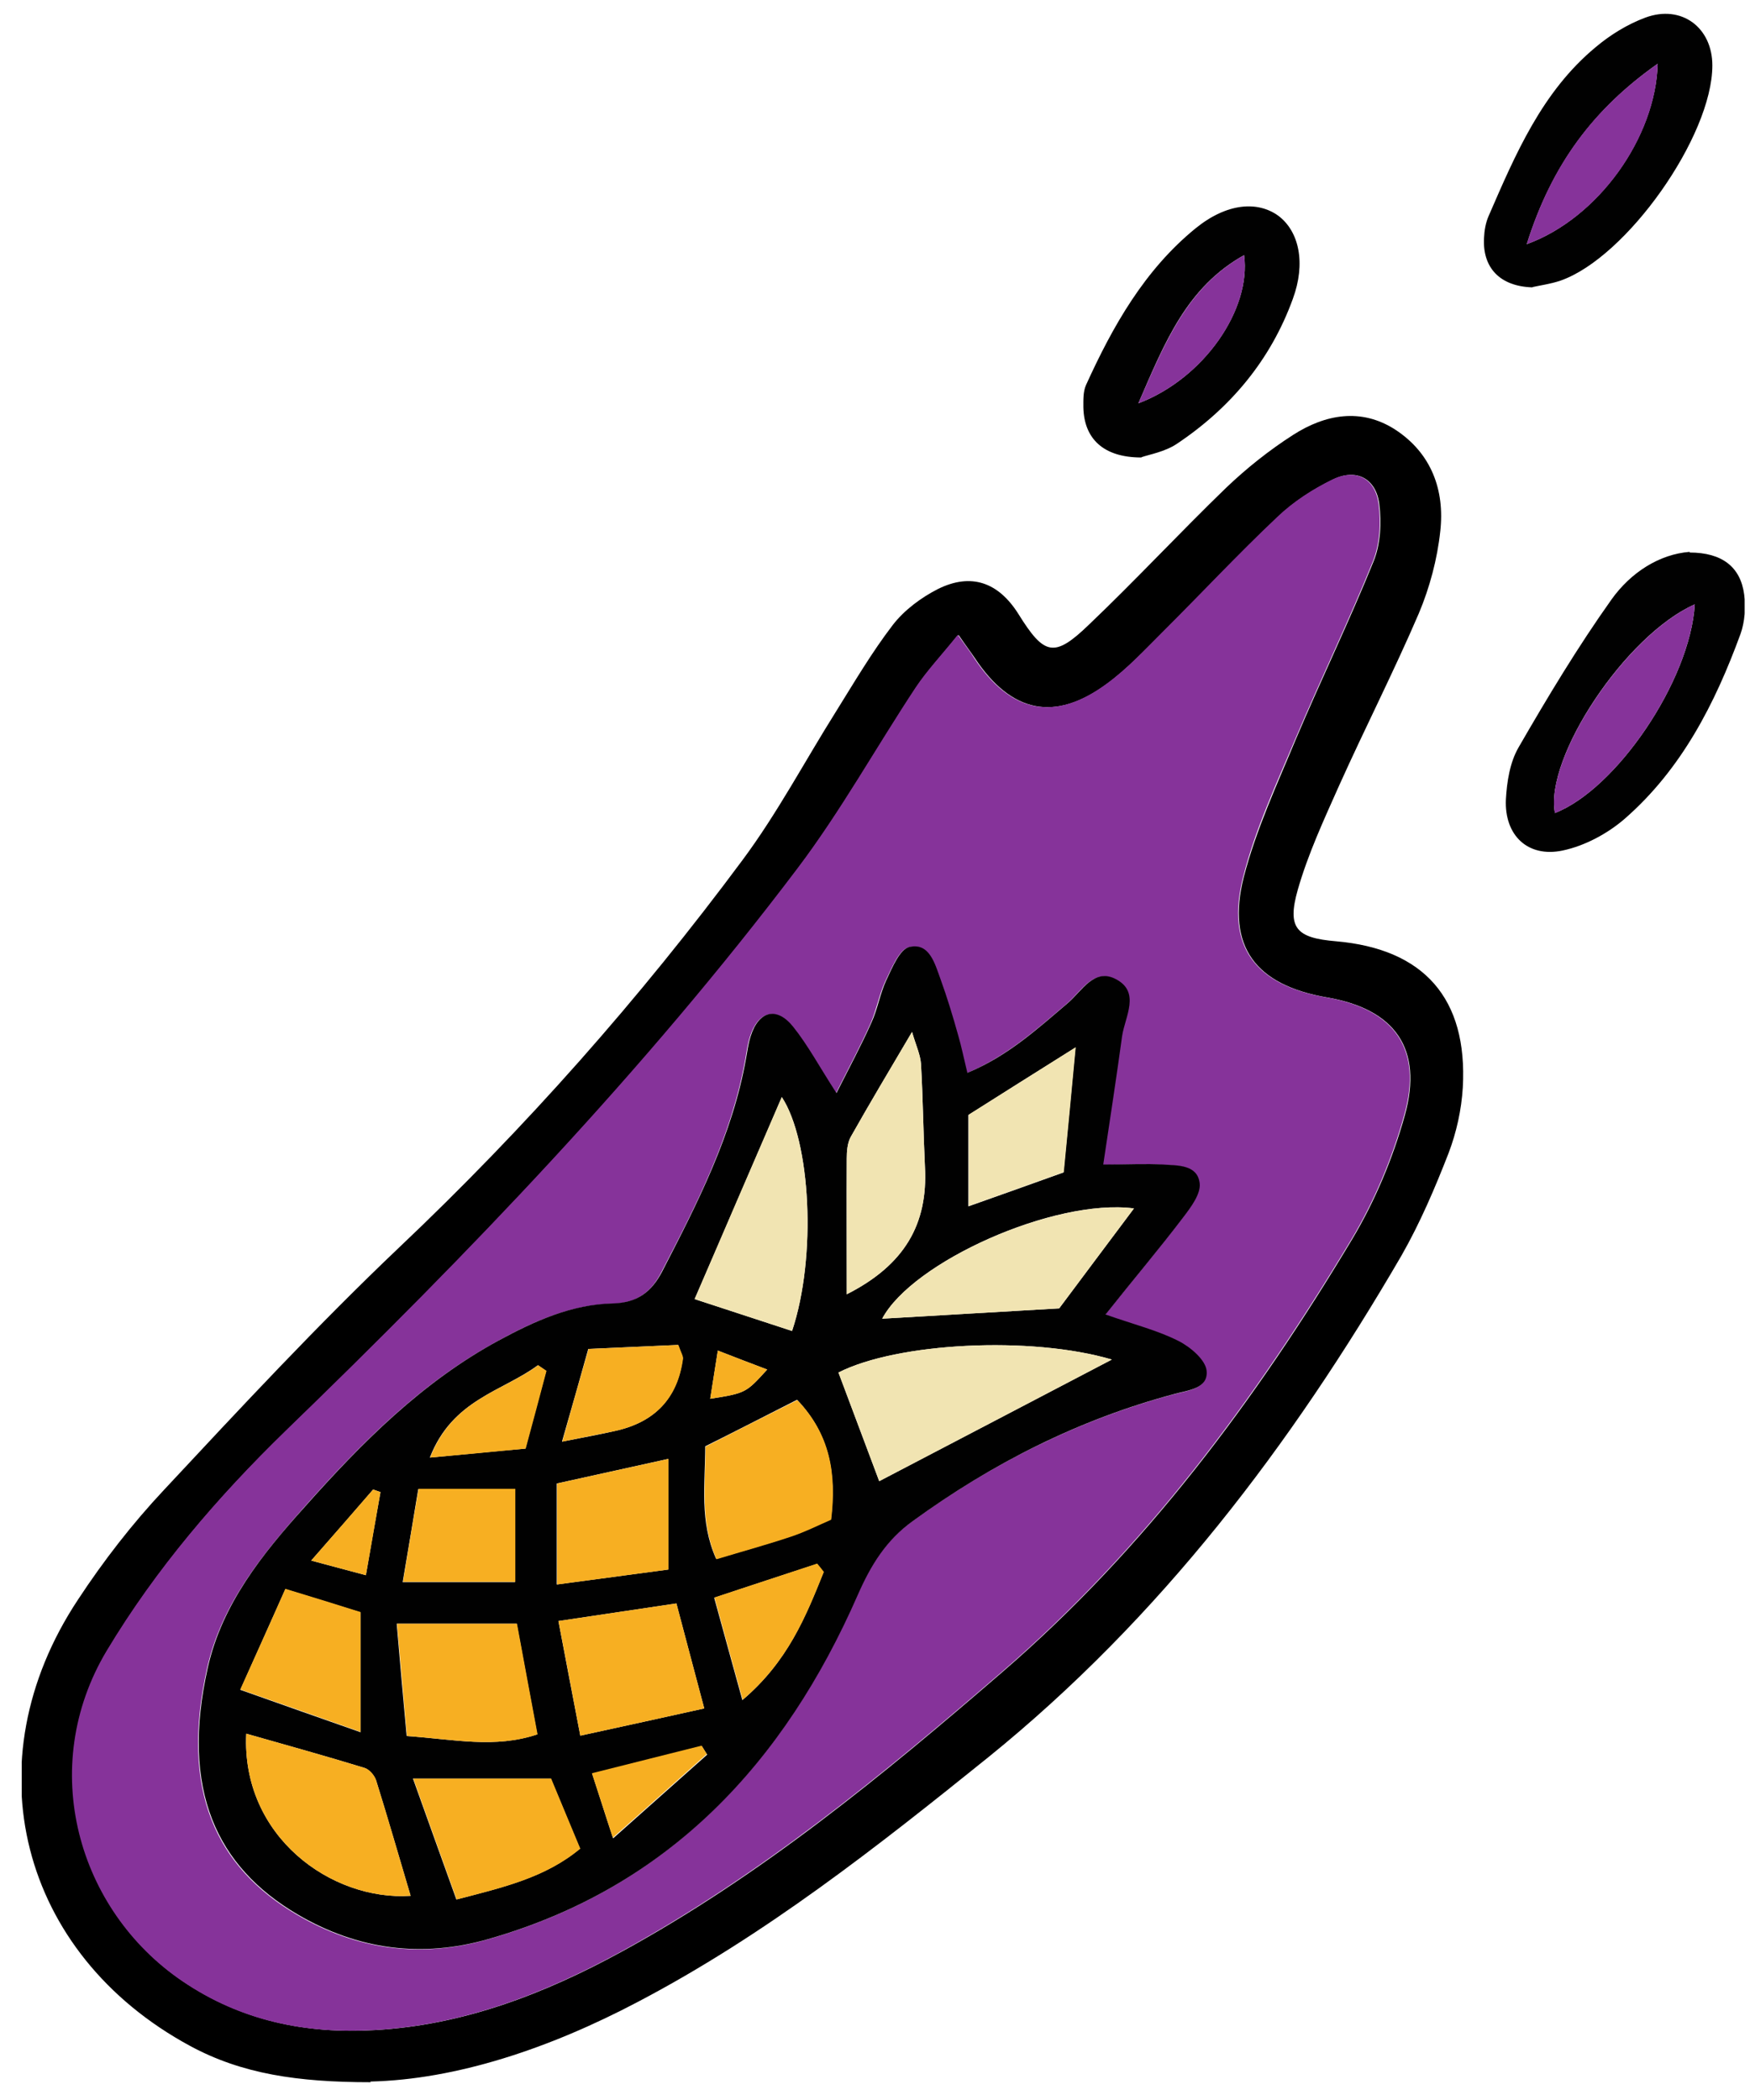 <svg width="80" height="96" viewBox="0 0 80 96" fill="none" xmlns="http://www.w3.org/2000/svg">
<g clip-path="url(#clip0_3030_4860)">
<path d="M16.953 95.187C13.605 95.187 11.06 94.808 8.697 93.532C0.91 89.324 -1.347 80.545 3.561 73.133C4.728 71.356 6.046 69.655 7.5 68.106C11.015 64.339 14.53 60.557 18.256 57.018C24.013 51.565 29.24 45.656 33.951 39.307C35.542 37.166 36.799 34.781 38.223 32.518C39.056 31.181 39.859 29.814 40.814 28.569C41.344 27.885 42.102 27.323 42.874 26.928C44.404 26.169 45.647 26.625 46.556 28.068C47.737 29.966 48.192 30.088 49.782 28.554C51.918 26.518 53.933 24.346 56.054 22.296C56.993 21.4 58.024 20.579 59.114 19.881C60.584 18.939 62.22 18.635 63.78 19.638C65.432 20.716 66.053 22.402 65.841 24.286C65.704 25.561 65.356 26.868 64.856 28.052C63.72 30.695 62.402 33.277 61.22 35.905C60.523 37.47 59.796 39.034 59.327 40.674C58.827 42.436 59.266 42.877 61.069 43.029C65.098 43.378 67.098 45.641 66.871 49.712C66.81 50.73 66.583 51.762 66.219 52.719C65.598 54.314 64.917 55.909 64.068 57.397C59.023 66.07 53.039 73.969 45.177 80.333C40.087 84.434 34.981 88.459 29.164 91.512C25.104 93.653 20.847 95.066 16.923 95.157L16.953 95.187ZM43.798 29.04C43.041 29.966 42.404 30.65 41.889 31.424C40.072 34.174 38.466 37.075 36.481 39.702C29.467 48.983 21.422 57.337 13.075 65.417C9.954 68.44 7.152 71.721 4.91 75.457C1.713 80.788 3.576 87.32 8.364 90.57C11.06 92.393 14.014 92.985 17.15 92.803C21.195 92.575 24.892 91.147 28.422 89.218C34.784 85.74 40.359 81.153 45.813 76.444C52.327 70.824 57.403 64.005 61.811 56.653C62.856 54.906 63.674 52.947 64.22 50.988C65.068 47.935 63.765 46.127 60.66 45.596C57.403 45.034 56.054 43.272 56.857 40.097C57.418 37.925 58.387 35.844 59.251 33.764C60.402 31.045 61.69 28.387 62.796 25.653C63.114 24.863 63.159 23.891 63.053 23.04C62.902 21.871 62.008 21.4 60.947 21.916C60.038 22.357 59.16 22.934 58.417 23.633C56.63 25.334 54.933 27.141 53.176 28.888C52.343 29.708 51.54 30.574 50.615 31.257C48.222 33.019 46.222 32.594 44.556 30.073C44.404 29.845 44.238 29.632 43.829 29.04L43.798 29.04Z" fill="black"/>
<path d="M77.234 25.258C78.733 25.258 79.567 25.926 79.733 27.172C79.809 27.764 79.763 28.432 79.567 28.979C78.4 32.169 76.87 35.161 74.279 37.424C73.492 38.108 72.446 38.669 71.431 38.882C69.841 39.216 68.765 38.184 68.841 36.543C68.886 35.738 69.022 34.857 69.416 34.174C70.749 31.865 72.128 29.571 73.673 27.399C74.552 26.169 75.855 25.334 77.249 25.227L77.234 25.258ZM77.476 27.627C74.31 29.025 70.598 34.645 71.083 37.166C73.87 36.087 77.264 31.136 77.476 27.627Z" fill="#010101"/>
<path d="M70.053 13.137C68.568 13.091 67.765 12.241 67.841 10.874C67.856 10.54 67.917 10.175 68.053 9.871C69.28 7.046 70.492 4.191 72.946 2.155C73.613 1.593 74.401 1.107 75.219 0.804C76.87 0.196 78.279 1.259 78.279 2.991C78.279 6.226 74.355 11.785 71.325 12.833C70.871 12.985 70.401 13.046 70.068 13.122L70.053 13.137ZM69.795 11.162C73.083 9.963 75.688 6.256 75.779 2.915C72.871 4.965 70.947 7.502 69.795 11.162Z" fill="#010101"/>
<path d="M52.176 20.914C50.434 20.914 49.555 20.048 49.525 18.62C49.525 18.286 49.51 17.906 49.646 17.602C50.873 14.899 52.328 12.332 54.661 10.433C56.085 9.279 57.493 9.173 58.448 9.871C59.387 10.585 59.705 12.028 59.099 13.669C58.084 16.463 56.251 18.651 53.797 20.291C53.252 20.655 52.54 20.777 52.191 20.898L52.176 20.914ZM52.04 18.438C55.039 17.299 57.206 14.139 56.872 11.664C54.267 13.122 53.267 15.598 52.04 18.438Z" fill="#010101"/>
<path d="M43.799 29.04C44.223 29.632 44.389 29.845 44.526 30.073C46.192 32.594 48.192 33.019 50.586 31.257C51.525 30.574 52.328 29.708 53.146 28.888C54.903 27.141 56.585 25.334 58.388 23.633C59.115 22.934 60.009 22.357 60.917 21.916C61.993 21.4 62.872 21.871 63.023 23.04C63.129 23.891 63.084 24.863 62.766 25.653C61.66 28.387 60.372 31.045 59.221 33.764C58.342 35.844 57.373 37.925 56.827 40.097C56.024 43.257 57.373 45.034 60.63 45.596C63.735 46.127 65.053 47.935 64.19 50.988C63.644 52.947 62.826 54.906 61.781 56.653C57.373 63.989 52.297 70.824 45.783 76.444C40.329 81.153 34.754 85.725 28.392 89.218C24.862 91.147 21.18 92.575 17.12 92.803C13.969 92.985 11.015 92.393 8.334 90.57C3.547 87.32 1.683 80.803 4.88 75.457C7.122 71.721 9.94 68.44 13.045 65.417C21.393 57.337 29.437 48.983 36.451 39.702C38.436 37.075 40.042 34.174 41.859 31.424C42.375 30.65 43.026 29.966 43.768 29.04L43.799 29.04ZM50.525 60.086C51.798 58.506 52.964 57.109 54.07 55.651C54.418 55.195 54.873 54.587 54.812 54.101C54.721 53.251 53.812 53.296 53.146 53.251C52.343 53.19 51.54 53.251 50.404 53.251C50.722 51.124 51.01 49.256 51.267 47.373C51.389 46.477 52.116 45.368 50.98 44.775C49.98 44.244 49.419 45.337 48.768 45.884C47.374 47.069 46.026 48.284 44.193 49.059C44.026 48.39 43.92 47.859 43.768 47.327C43.526 46.477 43.268 45.611 42.965 44.775C42.708 44.077 42.465 43.105 41.556 43.302C41.102 43.393 40.754 44.274 40.481 44.836C40.193 45.444 40.072 46.158 39.799 46.78C39.345 47.798 38.815 48.785 38.209 49.985C37.421 48.77 36.906 47.783 36.224 46.947C35.466 46.006 34.648 46.234 34.285 47.388C34.179 47.707 34.133 48.056 34.073 48.406C33.452 51.914 31.861 55.028 30.24 58.142C29.755 59.099 29.088 59.569 27.983 59.6C26.089 59.645 24.392 60.405 22.756 61.301C19.256 63.2 16.499 65.979 13.894 68.911C11.97 71.083 10.121 73.346 9.47 76.247C8.213 81.852 9.879 85.36 13.575 87.532C16.317 89.142 19.241 89.537 22.302 88.656C30.573 86.287 35.83 80.576 39.178 72.936C39.784 71.553 40.481 70.43 41.678 69.564C45.314 66.921 49.283 64.916 53.631 63.746C54.297 63.564 55.206 63.503 55.13 62.683C55.085 62.182 54.388 61.59 53.843 61.316C52.888 60.845 51.828 60.572 50.495 60.101L50.525 60.086Z" fill="#86339A"/>
<path d="M77.475 27.627C77.263 31.136 73.87 36.087 71.082 37.166C70.597 34.66 74.309 29.04 77.475 27.627Z" fill="#86339A"/>
<path d="M69.795 11.162C70.931 7.502 72.855 4.965 75.779 2.915C75.703 6.256 73.097 9.963 69.795 11.162Z" fill="#86339A"/>
<path d="M52.04 18.438C53.282 15.598 54.282 13.122 56.873 11.664C57.206 14.155 55.04 17.299 52.04 18.438Z" fill="#86339A"/>
<path d="M50.525 60.086C51.858 60.557 52.918 60.815 53.873 61.301C54.418 61.574 55.115 62.167 55.16 62.668C55.236 63.488 54.312 63.549 53.661 63.731C49.297 64.901 45.343 66.906 41.708 69.549C40.511 70.414 39.814 71.538 39.208 72.921C35.86 80.561 30.603 86.272 22.331 88.641C19.271 89.522 16.347 89.127 13.605 87.517C9.909 85.345 8.242 81.836 9.5 76.232C10.151 73.331 11.984 71.052 13.924 68.895C16.529 65.964 19.286 63.184 22.786 61.286C24.437 60.39 26.119 59.63 28.012 59.585C29.118 59.554 29.77 59.083 30.27 58.127C31.876 55.013 33.481 51.899 34.103 48.39C34.163 48.056 34.209 47.707 34.315 47.373C34.678 46.218 35.496 45.991 36.254 46.932C36.936 47.783 37.451 48.755 38.238 49.97C38.844 48.77 39.375 47.783 39.829 46.765C40.117 46.142 40.223 45.444 40.511 44.821C40.783 44.244 41.132 43.378 41.586 43.287C42.495 43.09 42.738 44.062 42.995 44.76C43.298 45.596 43.556 46.446 43.798 47.312C43.95 47.828 44.056 48.36 44.222 49.044C46.056 48.284 47.404 47.054 48.798 45.869C49.449 45.322 50.01 44.229 51.009 44.76C52.146 45.353 51.434 46.461 51.297 47.358C51.04 49.241 50.752 51.109 50.434 53.236C51.555 53.236 52.373 53.19 53.176 53.236C53.842 53.281 54.736 53.236 54.842 54.086C54.903 54.572 54.448 55.18 54.1 55.636C52.994 57.094 51.812 58.491 50.555 60.071L50.525 60.086ZM40.193 67.711C43.692 65.888 47.252 64.02 50.828 62.151C47.116 61.058 41.011 61.377 38.329 62.744C38.981 64.475 39.617 66.192 40.193 67.711ZM18.771 86.666C18.241 84.889 17.741 83.143 17.196 81.396C17.12 81.168 16.878 80.895 16.666 80.819C14.878 80.272 13.075 79.771 11.257 79.254C11.03 83.948 15.151 86.909 18.771 86.666ZM23.619 74.227L18.135 74.227C18.287 76.049 18.438 77.705 18.59 79.361C20.756 79.512 22.619 79.938 24.558 79.285C24.24 77.568 23.937 75.958 23.619 74.227ZM37.981 69.473C38.238 67.361 37.935 65.569 36.436 63.989C35.027 64.703 33.648 65.417 32.239 66.116C32.239 67.863 31.966 69.549 32.739 71.265C33.951 70.9 35.057 70.597 36.148 70.232C36.784 70.019 37.375 69.716 37.981 69.457L37.981 69.473ZM51.828 55.241C48.192 54.77 41.708 57.686 40.329 60.283C43.011 60.131 45.722 59.964 48.419 59.812C49.525 58.324 50.661 56.82 51.828 55.256L51.828 55.241ZM36.208 60.845C37.345 57.428 37.057 52.157 35.739 50.152C34.421 53.205 33.088 56.319 31.754 59.387C33.133 59.843 34.602 60.314 36.208 60.845ZM25.18 81.305L18.877 81.305C19.574 83.264 20.21 85.011 20.862 86.834C23.028 86.272 24.922 85.831 26.513 84.51C26.058 83.416 25.634 82.413 25.18 81.305ZM32.194 78.1C31.739 76.399 31.345 74.895 30.921 73.3C29.103 73.574 27.437 73.817 25.528 74.105C25.861 75.882 26.179 77.523 26.528 79.345C28.558 78.905 30.33 78.51 32.194 78.1ZM38.693 59.175C41.374 57.823 42.42 55.939 42.283 53.357C42.208 51.778 42.192 50.198 42.102 48.633C42.071 48.208 41.874 47.798 41.693 47.175C40.662 48.922 39.753 50.441 38.89 51.975C38.738 52.248 38.708 52.628 38.708 52.962C38.693 54.937 38.708 56.927 38.708 59.175L38.693 59.175ZM30.543 71.751L30.543 66.693C28.74 67.088 27.104 67.453 25.452 67.817L25.452 72.434C27.285 72.191 28.937 71.964 30.543 71.751ZM16.484 79.194L16.484 73.71C15.317 73.346 14.287 73.027 13.045 72.647C12.363 74.166 11.742 75.563 10.985 77.249C12.924 77.933 14.62 78.54 16.499 79.194L16.484 79.194ZM48.616 53.6C48.798 51.747 48.964 49.97 49.161 47.889C47.313 49.044 45.768 50.016 44.268 50.972L44.268 55.15C45.768 54.618 47.101 54.147 48.616 53.6ZM18.408 72.328L23.543 72.328L23.543 68.075L19.12 68.075C18.877 69.518 18.665 70.84 18.408 72.328ZM25.695 65.903C26.785 65.691 27.452 65.569 28.103 65.417C29.931 65.022 30.967 63.924 31.209 62.121C31.224 62 31.133 61.878 30.997 61.483C29.694 61.544 28.316 61.605 26.892 61.666C26.498 63.078 26.149 64.308 25.695 65.888L25.695 65.903ZM37.648 71.872C37.541 71.751 37.451 71.629 37.345 71.493C35.83 71.994 34.315 72.48 32.648 73.042C33.072 74.576 33.451 75.973 33.936 77.72C36.011 75.958 36.83 73.908 37.648 71.872ZM24.013 66.237C24.346 64.962 24.665 63.822 24.968 62.668C24.846 62.577 24.725 62.501 24.589 62.41C22.968 63.61 20.68 63.974 19.65 66.632C21.317 66.48 22.619 66.344 24.013 66.222L24.013 66.237ZM32.315 80.196C32.239 80.074 32.163 79.953 32.088 79.831C30.482 80.242 28.861 80.636 27.073 81.092C27.391 82.064 27.634 82.854 28.028 84.039C29.649 82.596 30.997 81.396 32.33 80.211L32.315 80.196ZM16.726 72.009C16.969 70.581 17.181 69.397 17.393 68.212C17.287 68.166 17.166 68.136 17.059 68.09C16.166 69.123 15.272 70.156 14.226 71.341C15.181 71.599 15.817 71.766 16.726 72.009ZM32.815 61.741C32.679 62.607 32.572 63.26 32.467 63.944C34.103 63.686 34.103 63.67 35.072 62.607C34.345 62.334 33.678 62.076 32.815 61.741Z" fill="#010101"/>
<path d="M40.193 67.711C39.617 66.177 38.98 64.46 38.329 62.744C41.011 61.377 47.116 61.058 50.827 62.151C47.252 64.02 43.677 65.888 40.193 67.711Z" fill="#F1E4B2"/>
<path d="M18.771 86.666C15.15 86.909 11.03 83.948 11.257 79.254C13.075 79.771 14.878 80.272 16.665 80.819C16.893 80.879 17.135 81.168 17.196 81.396C17.741 83.127 18.241 84.889 18.771 86.666Z" fill="#F7AF22"/>
<path d="M23.634 74.227C23.953 75.973 24.256 77.568 24.574 79.285C22.635 79.938 20.771 79.512 18.605 79.361C18.453 77.705 18.317 76.034 18.15 74.227L23.634 74.227Z" fill="#F7AF22"/>
<path d="M37.996 69.473C37.405 69.731 36.799 70.035 36.163 70.247C35.072 70.612 33.966 70.915 32.754 71.28C31.997 69.564 32.254 67.878 32.254 66.131C33.648 65.417 35.026 64.719 36.45 64.005C37.95 65.569 38.253 67.376 37.996 69.488L37.996 69.473Z" fill="#F7AF22"/>
<path d="M51.828 55.256C50.661 56.82 49.525 58.324 48.419 59.812C45.722 59.964 43.011 60.131 40.329 60.283C41.708 57.686 48.192 54.785 51.828 55.241L51.828 55.256Z" fill="#F1E4B2"/>
<path d="M36.209 60.845C34.603 60.314 33.133 59.843 31.755 59.387C33.073 56.319 34.421 53.19 35.739 50.152C37.057 52.157 37.345 57.443 36.209 60.845Z" fill="#F1E4B2"/>
<path d="M25.195 81.305C25.649 82.413 26.073 83.401 26.528 84.51C24.937 85.831 23.044 86.272 20.877 86.833C20.226 85.011 19.59 83.264 18.893 81.305L25.195 81.305Z" fill="#F7AF22"/>
<path d="M32.194 78.1C30.331 78.51 28.558 78.905 26.528 79.345C26.18 77.523 25.877 75.882 25.528 74.105C27.437 73.817 29.104 73.574 30.922 73.3C31.346 74.895 31.74 76.383 32.194 78.1Z" fill="#F7AF22"/>
<path d="M38.709 59.175C38.709 56.927 38.709 54.952 38.709 52.962C38.709 52.628 38.739 52.248 38.89 51.975C39.754 50.441 40.663 48.922 41.693 47.175C41.875 47.798 42.072 48.208 42.102 48.633C42.193 50.213 42.208 51.793 42.284 53.357C42.42 55.939 41.375 57.823 38.693 59.175L38.709 59.175Z" fill="#F1E4B2"/>
<path d="M30.558 71.751C28.952 71.963 27.301 72.191 25.468 72.434L25.468 67.817C27.119 67.452 28.755 67.088 30.558 66.693L30.558 71.751Z" fill="#F7AF22"/>
<path d="M16.499 79.178C14.62 78.51 12.924 77.918 10.984 77.234C11.742 75.548 12.378 74.151 13.045 72.632C14.302 73.012 15.332 73.331 16.484 73.695L16.484 79.178L16.499 79.178Z" fill="#F7AF22"/>
<path d="M48.631 53.585C47.116 54.132 45.768 54.603 44.283 55.134L44.283 50.957C45.798 50 47.328 49.044 49.176 47.874C48.98 49.955 48.813 51.732 48.631 53.585Z" fill="#F1E4B2"/>
<path d="M18.423 72.313C18.665 70.824 18.892 69.503 19.135 68.06L23.558 68.06L23.558 72.313L18.423 72.313Z" fill="#F7AF22"/>
<path d="M25.71 65.888C26.149 64.308 26.498 63.078 26.907 61.666C28.331 61.605 29.709 61.544 31.012 61.483C31.149 61.863 31.239 62 31.224 62.121C30.982 63.913 29.947 65.012 28.119 65.417C27.467 65.554 26.801 65.675 25.71 65.903L25.71 65.888Z" fill="#F7AF22"/>
<path d="M37.662 71.857C36.844 73.892 36.026 75.943 33.951 77.705C33.466 75.958 33.087 74.561 32.663 73.027C34.33 72.48 35.844 71.979 37.359 71.478C37.465 71.599 37.556 71.721 37.662 71.857Z" fill="#F7AF22"/>
<path d="M24.028 66.222C22.634 66.359 21.331 66.48 19.665 66.632C20.695 63.959 22.983 63.61 24.604 62.41C24.725 62.501 24.846 62.577 24.983 62.668C24.68 63.807 24.377 64.962 24.028 66.237L24.028 66.222Z" fill="#F7AF22"/>
<path d="M32.316 80.181C30.982 81.365 29.649 82.565 28.013 84.008C27.634 82.824 27.377 82.034 27.059 81.062C28.846 80.606 30.467 80.211 32.073 79.801C32.149 79.922 32.225 80.044 32.3 80.166L32.316 80.181Z" fill="#F7AF22"/>
<path d="M16.726 72.009C15.817 71.766 15.181 71.599 14.227 71.341C15.257 70.156 16.166 69.123 17.059 68.09C17.166 68.136 17.287 68.166 17.393 68.212C17.181 69.397 16.984 70.597 16.726 72.009Z" fill="#F7AF22"/>
<path d="M32.815 61.741C33.679 62.075 34.345 62.334 35.072 62.607C34.103 63.67 34.103 63.686 32.467 63.944C32.573 63.26 32.679 62.622 32.815 61.741Z" fill="#F7AF22"/>
</g>
<defs>
<clipPath id="clip0_3030_4860">
<rect width="78.792" height="94.551" fill="white" transform="translate(79.792 95.16) rotate(179.969)"/>
</clipPath>
</defs>
</svg>
